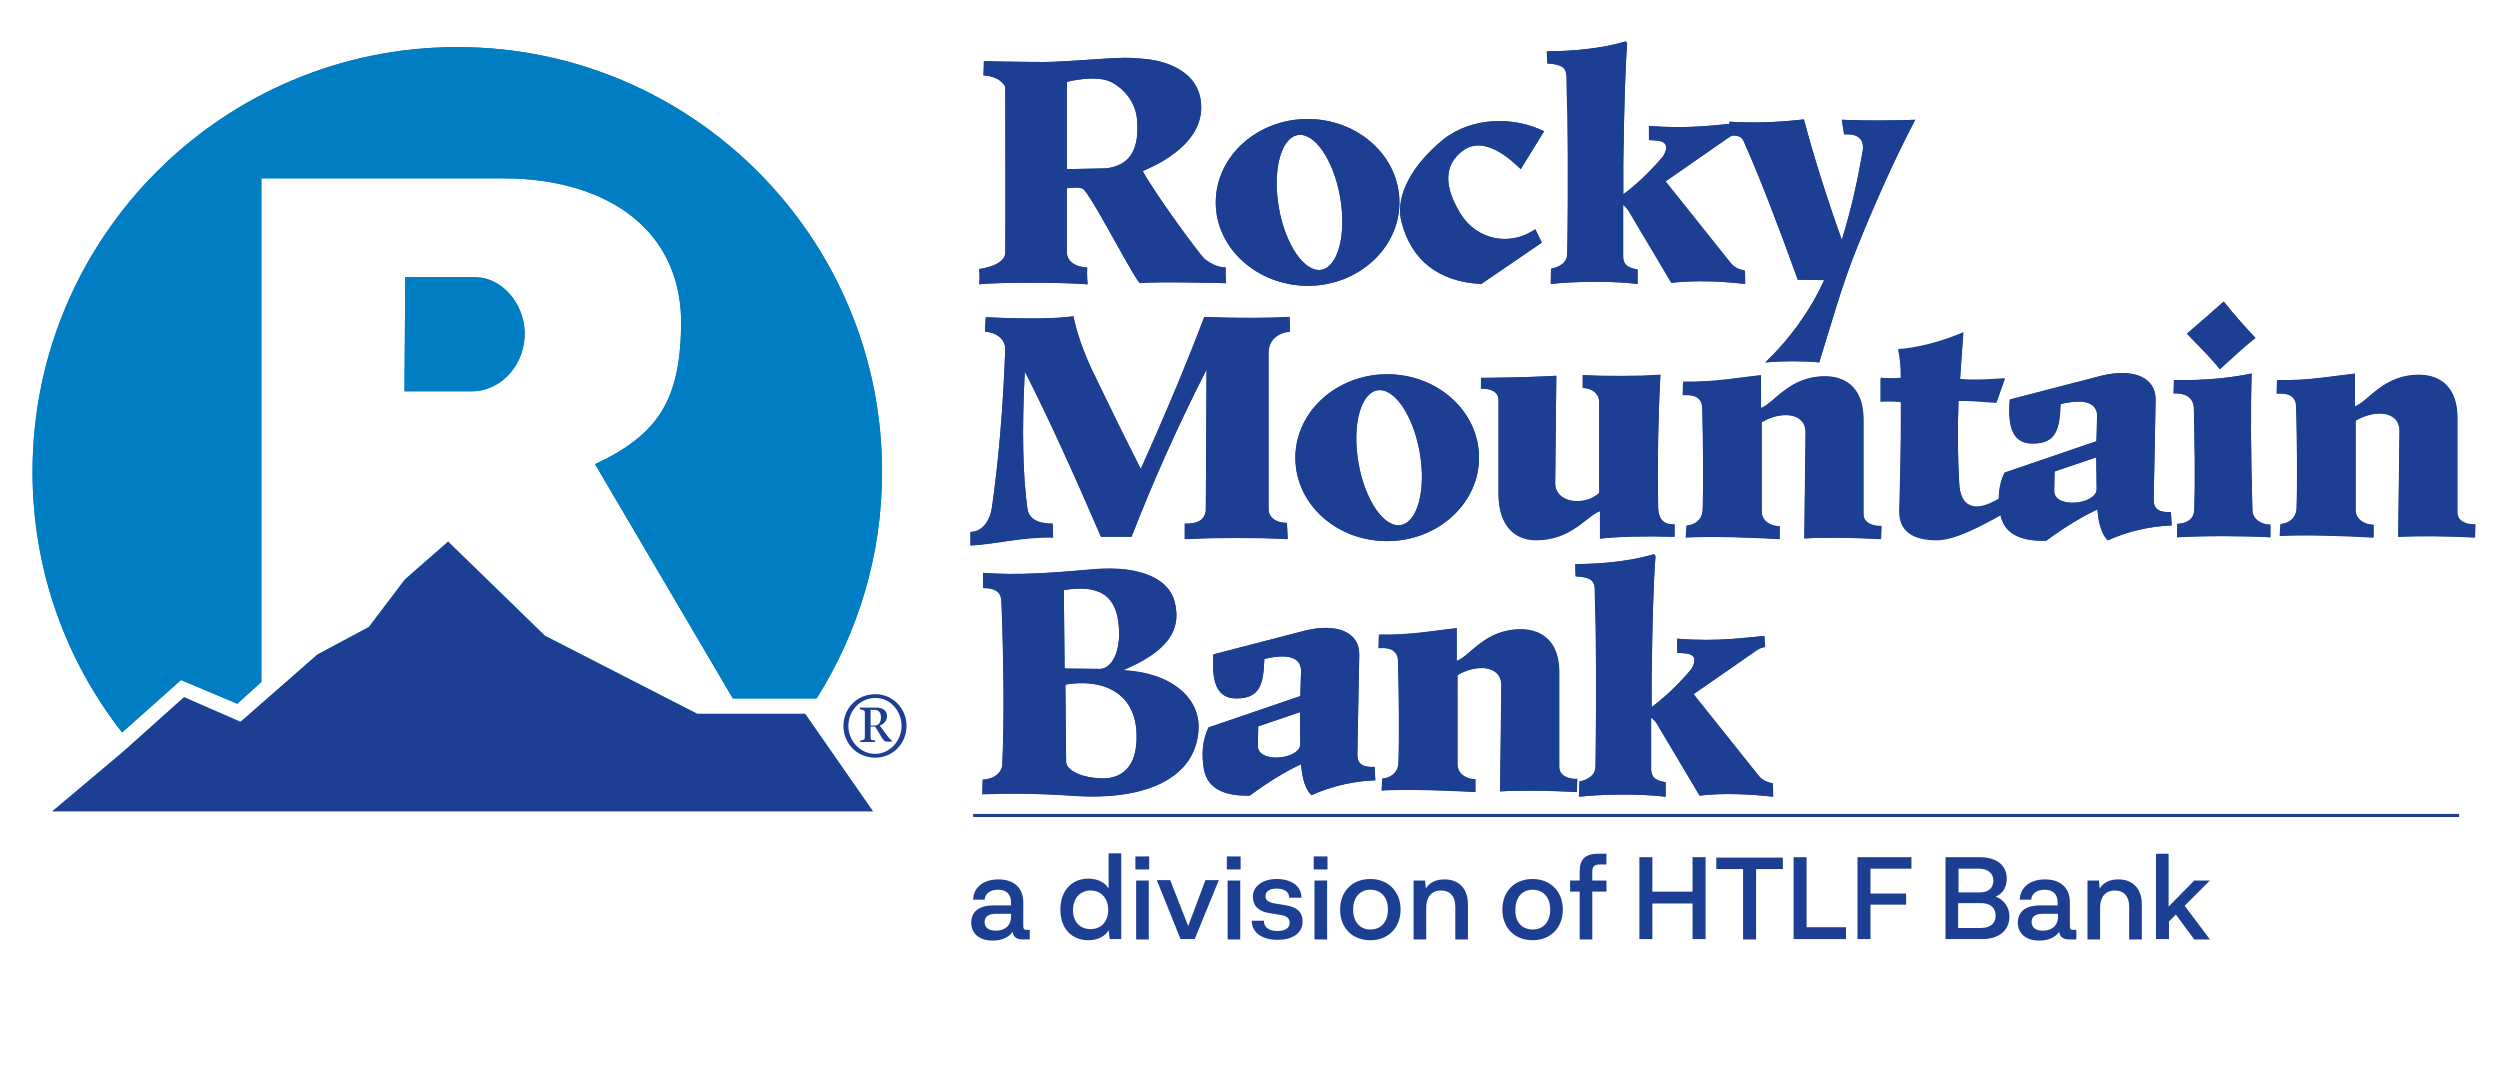 <?xml version="1.0" encoding="utf-8"?>
<!-- Generator: Adobe Illustrator 27.6.1, SVG Export Plug-In . SVG Version: 6.00 Build 0)  -->
<svg version="1.1" id="Layer_1" xmlns="http://www.w3.org/2000/svg" xmlns:xlink="http://www.w3.org/1999/xlink" x="0px" y="0px"
	 viewBox="0 0 653.3 281.4" style="enable-background:new 0 0 653.3 281.4;" xml:space="preserve">
<style type="text/css">
	.st0{clip-path:url(#SVGID_00000060729682309049876790000017387931992741296023_);}
	.st1{clip-path:url(#SVGID_00000117646985017895890030000004104649007691973305_);fill:#007DC3;}
	.st2{clip-path:url(#SVGID_00000117646985017895890030000004104649007691973305_);fill:#1C3F94;}
	
		.st3{clip-path:url(#SVGID_00000117646985017895890030000004104649007691973305_);fill-rule:evenodd;clip-rule:evenodd;fill:#1C3F94;}
	.st4{clip-path:url(#SVGID_00000117646985017895890030000004104649007691973305_);fill:none;stroke:#1C3F94;stroke-width:0.807;}
	.st5{fill:#1C3F94;}
</style>
<g>
	<g>
		<defs>
			<rect id="SVGID_1_" x="8.5" y="10.8" width="638.4" height="266"/>
		</defs>
		<clipPath id="SVGID_00000073719649286330831030000012352820076847108512_">
			<use xlink:href="#SVGID_1_"  style="overflow:visible;"/>
		</clipPath>
		<g style="clip-path:url(#SVGID_00000073719649286330831030000012352820076847108512_);">
			<defs>
				<rect id="SVGID_00000015324398340203707090000010288486211105814180_" x="-106.4" y="-120.5" width="816" height="630.5"/>
			</defs>
			<clipPath id="SVGID_00000179609877681826586520000013490136400656166545_">
				<use xlink:href="#SVGID_00000015324398340203707090000010288486211105814180_"  style="overflow:visible;"/>
			</clipPath>
			<path style="clip-path:url(#SVGID_00000179609877681826586520000013490136400656166545_);fill:#007DC3;" d="M8.5,123.3
				c0-61.3,49.7-111,111-111c61.3,0,111,49.7,111,111c0,21.8-6.3,42.1-17.1,59.2h-21.9l-36-61.2c16.9-7.9,22.5-17.2,22.5-37.7
				c-0.5-24.9-21-37-46.5-37H68.3v131.6l-6.3,5.7l-14.7-6.2l-15.4,13.7C17.2,172.6,8.5,149,8.5,123.3 M105.9,72.4l18.3,0
				c7,0.1,12.6,6.8,12.9,14.2c0.3,8.1-5.7,15.5-13.8,15.6h-17.6L105.9,72.4z M13.7,212L32,196.6l16.1-14.4l14.8,6.4l20.1-17.6
				l13.4-7.2l9.4-12.4l11.3-9.9l25.3,24.6l39.8,20.4h28.2l17.7,25.5H13.7z"/>
			<path style="clip-path:url(#SVGID_00000179609877681826586520000013490136400656166545_);fill:#007DC3;" d="M8.5,123.3
				c0-61.3,49.7-111,111-111c61.3,0,111,49.7,111,111c0,21.8-6.3,42.1-17.1,59.2h-21.9l-36-61.2c16.9-7.9,22.5-17.2,22.5-37.7
				c-0.5-24.9-21-37-46.5-37H68.3v131.6l-6.3,5.7l-14.7-6.2l-15.4,13.7C17.2,172.6,8.5,149,8.5,123.3"/>
			<path style="clip-path:url(#SVGID_00000179609877681826586520000013490136400656166545_);fill:#007DC3;" d="M105.9,72.4
				l-0.2,29.9h17.6c8.1-0.1,14.1-7.5,13.8-15.6c-0.3-7.5-5.8-14.1-12.9-14.2L105.9,72.4z"/>
			<polygon style="clip-path:url(#SVGID_00000179609877681826586520000013490136400656166545_);fill:#1C3F94;" points="13.7,212 
				32,196.6 48.1,182.2 62.8,188.7 82.9,171.1 96.4,163.9 105.8,151.5 117.1,141.6 142.4,166.2 182.2,186.6 210.4,186.6 228.1,212 
							"/>
			
				<path style="clip-path:url(#SVGID_00000179609877681826586520000013490136400656166545_);fill-rule:evenodd;clip-rule:evenodd;fill:#1C3F94;" d="
				M224.8,185.4c0.5,0.1,1.2,0.1,1.2,0.7v6.2c0,1,0,1-1.2,1.2v0.4h3.9v-0.4c-1.2-0.1-1.2-0.1-1.2-1.2v-2.4h1.2
				c1.5,2.3,2.1,3.9,2.9,3.9h1.5v-0.2c-0.5-0.4-1.2-1.2-1.8-2.1l-1.4-1.9c1.1-0.4,1.9-1.3,1.9-2.5c0-1.5-1.3-2.2-2.8-2.2h-4.3V185.4
				z M227.5,185.5h1c0.9,0,1.7,0.5,1.7,1.9c0,1.3-0.5,2.2-1.7,2.2h-1V185.5z M236.9,189.7c0-4.6-3.6-8.3-8.2-8.3
				c-4.7,0-8.3,3.7-8.3,8.3c0,4.6,3.6,8.3,8.3,8.3C233.3,198,236.9,194.3,236.9,189.7 M235.6,189.7c0,3.9-3.1,7.3-6.9,7.3
				c-3.9,0-7-3.4-7-7.3c0-3.9,3-7.3,7-7.3C232.6,182.3,235.6,185.8,235.6,189.7"/>
			<path style="clip-path:url(#SVGID_00000179609877681826586520000013490136400656166545_);fill:#1C3F94;" d="M257.1,16
				c0,0,9.3,0.2,15.7,0.2c5.7,0,15.4-1,21.2-1.1c2.3,0,5.2,0.3,6.1,0.4c3.9,0.5,13.8,2.8,13.8,12.6c0,10.5-13.5,15.8-15.3,16.6
				c3.9,7,15.1,22,16.1,22.9c1,0.8,3.2,2.3,5.6,2.3c-0.1,1.6,0.1,4.1,0.1,4.1S301.9,73.5,298,74c-1,0.1-11.4-20.5-14.7-24.4
				c-0.8-1-4.5-0.4-4.5-0.4v17c0,0,0,3.4,5.3,3.7c-0.1,2.1,0.1,4.4,0.1,4.4c-4.9-0.5-23.9-0.6-28.3,0c0.2-1.8,0-4,0-4
				s6.7-0.8,6.8-4.2c0.1-4.5,0-43.4,0-43.4s-1-2.7-5.7-3C257.1,18.3,257.1,16,257.1,16 M289,44c5.9-0.7,8.6-4.4,8.2-11.9
				c-0.2-7.4-6.5-10.5-6.5-10.5c-4.1-2.3-11.9-0.2-11.9-0.2v22.8L289,44z M334.2,54.3c1.7,9.7,6.7,17,11.1,16.2
				c4.4-0.8,6.6-9.3,4.9-19c-1.7-9.7-6.7-17-11.1-16.2C334.7,36,332.5,44.6,334.2,54.3 M317.7,52.9c0-12,10.8-21.8,24-21.8
				c13.3,0,24,9.8,24,21.8c0,12-10.8,21.8-24,21.8C328.5,74.6,317.7,64.9,317.7,52.9 M403.5,34.3l-6.1,9.9
				c-6.3-6.2-11.5-7.7-15.3-4.7c-4.9,3.8-4.7,9.4-0.4,16.4c4.2,6.8,12.9,8.6,19.5,4l1.7,3.5l-15.8,10.8
				c-11.2-0.5-18.4-6.3-20.9-16.4c-1.7-6.9,3.2-15,10.9-21.3C384.6,30.5,395.6,30.4,403.5,34.3 M481.3,62.7
				c2.7-8.7,4.3-16.5,5.5-23.5c0.3-2.9-1.3-4.3-4.9-4.1l-0.6-3.8c7,0.3,13.7,0.2,19.2,0c-4.1,7.7-9.4,19-15.1,33.1
				c-3.9,9.6-6.7,19.7-10,30.3c-4.4-0.4-9.1-0.4-14.1,0c6.6-6.3,11.9-13.8,15.4-21.5l-6.9-0.1c-5.4-15-10.1-27.1-13.8-35.4
				c-0.6-1.7-1.2-2.3-3.3-2.3c-0.2,0.1-0.5,0.3-0.7,0.4l-16.7,11.6l17,21.3c0.9,1.1,2.1,1.7,3.7,2l0.1,3.5c-6.2-0.7-12.9-1-19.2-0.3
				l-11.3-19c-0.4-0.5-0.8-1-1.4-1.4v13.3c0,2.4,1.2,3.2,3.8,3.6l0,3.8c-6.4-0.8-16.4-0.7-22.6,0l0.1-4c2.3-0.4,4.1-1.7,4.2-3.6
				c0.3-18.7,0.2-34.3-0.2-46.8c-0.1-2-1-3-5-3.2l-0.1-3.2c7.4,0,14.6-0.9,19.8-2.4c0.6-0.3,1-0.1,1,0.6c-0.5,6.2-0.8,16.7-1,31.4
				v7.8c3.3-2.5,6.7-5.6,10.1-9.6c1.1-1.2,1.5-3.2,0.6-3.8c-0.7-0.7-2.3-0.7-4-0.8v-3.7c9.5,0.8,16.6-0.1,21.1-0.5l-0.1-0.6
				c6,0.4,12.7,0.2,19.5-0.6C473.8,40.3,477.1,50.9,481.3,62.7"/>
			
				<path style="clip-path:url(#SVGID_00000179609877681826586520000013490136400656166545_);fill-rule:evenodd;clip-rule:evenodd;fill:#1C3F94;" d="
				M289,44c5.9-0.7,8.6-4.4,8.2-11.9c-0.2-7.4-6.5-10.5-6.5-10.5c-4.1-2.3-11.9-0.2-11.9-0.2v22.8L289,44z M257.1,16
				c0,0,9.3,0.2,15.7,0.2c5.7,0,15.4-1,21.2-1.1c2.3,0,5.2,0.3,6.1,0.4c3.9,0.5,13.8,2.8,13.8,12.6c0,10.5-13.5,15.8-15.3,16.6
				c3.9,7,15.1,22,16.1,22.9c1,0.8,3.2,2.3,5.6,2.3c-0.1,1.6,0.1,4.1,0.1,4.1S301.9,73.5,298,74c-1,0.1-11.4-20.5-14.7-24.4
				c-0.8-1-4.5-0.4-4.5-0.4v17c0,0,0,3.4,5.3,3.7c-0.1,2.1,0.1,4.4,0.1,4.4c-4.9-0.5-23.9-0.6-28.3,0c0.2-1.8,0-4,0-4
				s6.7-0.8,6.8-4.2c0.1-4.5,0-43.4,0-43.4s-1-2.7-5.7-3C257.1,18.3,257.1,16,257.1,16"/>
			
				<path style="clip-path:url(#SVGID_00000179609877681826586520000013490136400656166545_);fill-rule:evenodd;clip-rule:evenodd;fill:#1C3F94;" d="
				M334.2,54.3c-1.7-9.7,0.5-18.2,4.9-19c4.4-0.8,9.4,6.5,11.1,16.2c1.7,9.7-0.5,18.2-4.9,19C340.9,71.2,335.9,64,334.2,54.3
				 M317.7,52.9c0-12,10.8-21.8,24-21.8c13.3,0,24,9.8,24,21.8c0,12-10.8,21.8-24,21.8C328.5,74.6,317.7,64.9,317.7,52.9"/>
			<path style="clip-path:url(#SVGID_00000179609877681826586520000013490136400656166545_);fill:#1C3F94;" d="M403.5,34.3l-6.1,9.9
				c-6.3-6.2-11.5-7.7-15.3-4.7c-4.9,3.8-4.7,9.4-0.4,16.4c4.2,6.8,12.9,8.6,19.5,4l1.7,3.5l-15.8,10.8
				c-11.2-0.5-18.4-6.3-20.9-16.4c-1.7-6.9,3.2-15,10.9-21.3C384.6,30.5,395.6,30.4,403.5,34.3"/>
			<path style="clip-path:url(#SVGID_00000179609877681826586520000013490136400656166545_);fill:#1C3F94;" d="M424.2,11
				c0.6-0.3,1-0.1,1,0.6c-0.5,6.2-0.8,16.7-1,31.4v7.8c3.3-2.5,6.7-5.6,10.1-9.6c1.1-1.2,1.5-3.2,0.6-3.8c-0.7-0.7-2.3-0.7-4-0.8
				v-3.7c10.8,0.9,18.5-0.4,22.7-0.7l0.2,2.9c-0.6,0-1.3,0.3-2,0.7l-16.7,11.6l17,21.3c0.9,1.1,2.1,1.7,3.7,2l0.1,3.5
				c-6.2-0.7-12.9-1-19.2-0.3l-11.3-19c-0.4-0.5-0.8-1-1.4-1.4v13.3c0,2.4,1.2,3.2,3.8,3.6l0,3.8c-6.4-0.8-16.4-0.7-22.6,0l0.1-4
				c2.3-0.4,4.1-1.7,4.2-3.6c0.3-18.7,0.2-34.3-0.2-46.8c-0.1-2-1.1-3-5-3.2l-0.1-3.2C411.7,13.4,419,12.5,424.2,11"/>
			<path style="clip-path:url(#SVGID_00000179609877681826586520000013490136400656166545_);fill:#1C3F94;" d="M481.3,62.7
				c2.7-8.7,4.3-16.5,5.5-23.5c0.3-2.9-1.3-4.3-4.9-4.1l-0.6-3.8c7,0.3,13.7,0.2,19.2,0c-4.1,7.7-9.4,19-15.1,33.1
				c-3.9,9.6-6.7,19.7-10,30.3c-4.4-0.4-9.1-0.4-14.1,0c6.6-6.3,11.9-13.8,15.4-21.5l-6.9-0.1c-5.4-15-10.1-27.1-13.8-35.4
				c-0.6-1.8-1.3-2.3-3.7-2.3l-0.4-3.6c6,0.4,12.7,0.2,19.5-0.6C473.8,40.3,477.1,50.9,481.3,62.7"/>
			<path style="clip-path:url(#SVGID_00000179609877681826586520000013490136400656166545_);fill:#1C3F94;" d="M257.6,82.9
				c10.8,0.5,18.5,0.4,22.9-0.2c0.8,3.9,2.3,8.5,4.8,13.9c0,0,7.2,15,12.8,26c6.5-14.4,12-27.6,16.6-39.7c8,0.3,16.1,0.3,22.3,0
				l0.1,3.8c-3.2,0.3-5.6,2.2-5.6,5.6v41c0.1,1.9,1.8,3.4,4.8,3.4l0.2,4.2c-8.7-0.4-17.7-0.4-26.9,0v-4c3.5,0.1,5.1-1,5.5-3.3
				l0.2-37c-7.5,14.7-14,29.3-19.6,43.7h-8c-7.2-16.7-13.7-31-19.9-43.2c-0.8,15.5-0.5,27.5,0.7,36c0.4,2.5,2.6,3.8,6.6,3.8l0.1,3.6
				c-7.9-0.2-14.7,1.7-21.6,2.1V139c3.4,0,5.2-3.4,5.6-6.3c1.7-11.9,2.9-25.3,3.5-41.5c0-2.6-2.4-4.4-5.3-4.5L257.6,82.9z M355,121
				c1.7,9.7,6.7,17,11.1,16.2c4.4-0.8,6.6-9.3,4.9-19c-1.7-9.7-6.7-17-11.1-16.2C355.5,102.8,353.3,111.3,355,121 M338.5,119.6
				c0-12,10.8-21.8,24-21.8c13.3,0,24,9.8,24,21.8c0,12-10.8,21.8-24,21.8C349.2,141.4,338.5,131.7,338.5,119.6 M406.7,98.2
				l-0.3,28.2c0.1,5.3,7.7,6,11.5,2.5v-23.7c0-2.2-1.7-3.7-4.3-3.8v-3.3c7.2,0.4,13.9,0.4,20.3-0.1c-0.6,11.1-0.8,22.7-0.6,35
				c0.2,2.9,1.6,4.3,4.3,4.1v3.2c-8.2-0.2-14.7-0.1-19.5,0.5v-7.2c-3.7,1.4-7.4,7.6-16.8,7.6c-6.2-0.1-9.5-4.6-9.7-11.6v-25
				c0-2.2-2.1-3.1-4.6-3v-2.8C394.7,98.7,401.3,98.5,406.7,98.2 M471.5,140.7l0.3-27.8c-0.1-5.3-6.8-5.4-11.5-2.5v23.4
				c0,2.2,2.1,3.8,4.7,3.8v3.3c-7.2-0.4-18.1-0.8-24.5-0.4c0.1-1.3,0.1-1.8,0.2-3.1c1.7-0.1,4-1.2,4.2-4c0.3-8.7,0.1-17.3-0.1-26.9
				c-0.2-2.9-2.5-3.4-5.1-3.2l0.1-3.5c8.2,0.2,15.4-1.2,20.3-1.7v8.6c3.7-1.4,7.4-8.3,16.8-8.3c6.2,0.1,9.9,3.9,10,11v25
				c0,2.2,2.2,3.2,4.7,3.1l-0.1,3.4C484.3,140.5,476.8,140.4,471.5,140.7 M547.8,119.5l-10.9,3.7l-0.1,5.1
				c-0.1,4.7,11.1,3.6,11.1-0.5L547.8,119.5z M525.2,104.4l23.9-6.2c8.5-2.1,14.3,0.5,14.2,6.3l-0.5,26.2c0,2.3,1.4,3.3,4.5,3.1
				l0.2,3.5c-5.2,0.2-10.9,1.3-16.7,3.9c-1.5-1.5-2.4-4.1-2.7-8.1c-4,1.9-8.5,4.6-13.4,8.2c-7,0.2-11-2-11.9-6.8
				c-5.8,3.3-12.1,6.5-16.6,6.5c-6.3,0-9.9-2.4-9.8-7.7c0,0,0.5-16.7,0.4-28.4c-1.7-0.2-3.4-0.2-5.3-0.1v-6.1c1.5,0.1,3.1,0.2,5.3,0
				c0.1-3.5-0.2-5.8-0.7-7.5c4.8-0.3,11.2-1.9,17-4.4l-0.9,12.2c2.6,0.3,6.8,0.2,11.7-0.2l-2.2,6.2c-3.3-0.3-6.7-0.6-9.9-0.5
				c-0.3,8-0.2,15.4,0.2,22.1c0.4,5.4,3.6,7.7,10.3,3.7c0-2.5,0.5-4.8,1.5-6.8l24-8.2l0.2-6.7c-0.1-3.4-3.4-4.5-9.6-3
				c-0.2,6.6-1.2,10.3-7.2,10.3C526.4,116,524.5,112.3,525.2,104.4 M588.4,97.6c-0.3,9.8-0.2,21.7,0.2,35.7c0,2.2,2.1,3.8,4.7,3.8
				v3.3c-7.2-0.4-18-0.4-24.4,0c0.1-1.3,0.1-2.1,0.1-3.5c1.7-0.1,4.2-0.7,4.4-3.5c0.3-8.7,0.1-17.3-0.1-26.9
				c-0.2-2.9-2.7-3.9-5.3-3.7l0.1-3.5C576.3,99.5,583.2,98.7,588.4,97.6 M571.5,87.2c3.6-3.1,6.9-6,9.6-8.4c2.9,3.6,5.7,6.8,8.3,9.5
				c-2.2,1.7-5.3,4.5-9.3,8.2C577.9,93.7,574.8,90.6,571.5,87.2 M626.7,140.3l0.3-27.8c-0.1-5.3-6.8-5.4-11.5-2.5v23.4
				c0,2.2,2.1,3.8,4.7,3.8v3.3c-7.2-0.4-18.1-0.8-24.5-0.4c0.1-1.3,0.1-1.8,0.2-3.1c1.7-0.1,4-1.2,4.2-4c0.3-8.7,0.1-17.3-0.1-26.9
				c-0.2-2.9-2.5-3.4-5.1-3.2l0.1-3.5c8.2,0.2,15.4-1.2,20.3-1.7v8.6c3.7-1.4,7.5-8.3,16.8-8.3c6.2,0.1,9.9,3.9,10,11v25
				c0,2.2,2.2,3.2,4.7,3.1l-0.1,3.4C639.6,140.1,632.1,140,626.7,140.3"/>
			<path style="clip-path:url(#SVGID_00000179609877681826586520000013490136400656166545_);fill:#1C3F94;" d="M257.6,82.9
				c10.8,0.5,18.5,0.4,22.9-0.3c0.8,3.9,2.3,8.5,4.8,13.9l0,0c0,0,7.2,15,12.8,26c6.5-14.4,12-27.6,16.6-39.7c8,0.3,16.1,0.3,22.3,0
				l0.1,3.8c-3.2,0.3-5.6,2.2-5.6,5.6v41c0.1,1.9,1.8,3.4,4.8,3.4l0.2,4.2c-8.7-0.4-17.7-0.4-26.9,0v-4c3.5,0.1,5.1-1,5.5-3.3
				l0.2-37c-7.5,14.7-14,29.3-19.6,43.7h-8c-7.2-16.7-13.7-31-19.9-43.2c-0.8,15.5-0.5,27.5,0.7,36c0.4,2.5,2.6,3.8,6.6,3.8l0.1,3.6
				c-7.9-0.2-14.7,1.7-21.6,2.1V139c3.4,0,5.2-3.4,5.6-6.3c1.7-11.9,2.9-25.3,3.5-41.5c0-2.6-2.4-4.4-5.3-4.5L257.6,82.9z"/>
			
				<path style="clip-path:url(#SVGID_00000179609877681826586520000013490136400656166545_);fill-rule:evenodd;clip-rule:evenodd;fill:#1C3F94;" d="
				M355,121c-1.7-9.7,0.5-18.2,4.9-19c4.4-0.8,9.4,6.5,11.1,16.2c1.7,9.7-0.5,18.2-4.9,19C361.7,138,356.7,130.8,355,121
				 M338.5,119.6c0-12,10.8-21.8,24-21.8c13.3,0,24,9.8,24,21.8c0,12-10.8,21.8-24,21.8C349.2,141.4,338.5,131.7,338.5,119.6"/>
			<path style="clip-path:url(#SVGID_00000179609877681826586520000013490136400656166545_);fill:#1C3F94;" d="M406.7,98.2
				c-5.4,0.3-12.1,0.5-19.7,0.5v2.8c2.5-0.1,4.6,0.8,4.6,3v25c0.1,7.1,3.5,11.5,9.7,11.6c9.4,0,13.1-6.2,16.8-7.6v7.2
				c4.8-0.5,11.4-0.7,19.5-0.5v-3.2c-2.7,0.1-4.1-1.2-4.3-4.1c-0.2-12.3,0-24,0.6-35c-6.4,0.4-13.2,0.4-20.3,0.1v3.3
				c2.6,0,4.3,1.5,4.3,3.8v23.7c-3.8,3.5-11.4,2.7-11.5-2.5L406.7,98.2z"/>
			<path style="clip-path:url(#SVGID_00000179609877681826586520000013490136400656166545_);fill:#1C3F94;" d="M471.5,140.7
				c5.4-0.3,12.8-0.2,20.1,0.1l0.1-3.4c-2.5,0.1-4.7-0.9-4.7-3.1v-25c-0.1-7.1-3.8-10.9-10-11c-9.4,0-13.1,6.8-16.8,8.3V98
				c-4.9,0.5-12.1,1.9-20.3,1.7l-0.1,3.5c2.7-0.1,4.9,0.3,5.1,3.2c0.2,9.6,0.4,18.2,0.1,26.9c-0.2,2.8-2.4,3.9-4.2,4
				c-0.1,1.3-0.1,1.8-0.2,3.1c6.4-0.4,17.3,0,24.5,0.4v-3.3c-2.6,0-4.7-1.6-4.7-3.8v-23.4c4.7-2.9,11.4-2.7,11.5,2.5L471.5,140.7z"
				/>
			<path style="clip-path:url(#SVGID_00000179609877681826586520000013490136400656166545_);fill:#1C3F94;" d="M513,87
				c-5.8,2.5-12.2,4.1-17,4.4c0.4,1.7,0.7,4,0.7,7.5c-2.2,0.2-3.8,0.1-5.3,0v6.1c1.9-0.1,3.6-0.1,5.3,0.1
				c0.1,11.8-0.4,28.4-0.4,28.4c-0.1,5.3,3.5,7.7,9.8,7.7c4.6,0,11.1-3.4,17-6.7l-0.7-4c-6.7,4.1-10,1.8-10.4-3.6
				c-0.4-6.7-0.5-14.1-0.2-22.1c3.2-0.1,6.6,0.3,9.9,0.5l2.2-6.2c-4.9,0.4-9.1,0.5-11.7,0.2L513,87z"/>
			
				<path style="clip-path:url(#SVGID_00000179609877681826586520000013490136400656166545_);fill-rule:evenodd;clip-rule:evenodd;fill:#1C3F94;" d="
				M547.8,119.5l0.1,8.3c0,4.1-11.1,5.2-11.1,0.5l0.1-5.1L547.8,119.5z M525.2,104.4l23.9-6.2c8.5-2.1,14.3,0.5,14.2,6.3l-0.5,26.2
				c0,2.3,1.4,3.3,4.5,3.1l0.2,3.5c-5.2,0.2-10.9,1.3-16.7,3.9c-1.5-1.5-2.4-4.1-2.7-8.1c-4,1.9-8.5,4.6-13.4,8.2
				c-7.1,0.2-11.1-2.1-12-6.9c-0.7-4.1-0.3-7.7,1.2-10.9l24-8.2l0.2-6.7c-0.1-3.4-3.4-4.5-9.6-3c-0.2,6.6-1.2,10.3-7.2,10.3
				C526.4,116,524.5,112.3,525.2,104.4"/>
			<path style="clip-path:url(#SVGID_00000179609877681826586520000013490136400656166545_);fill:#1C3F94;" d="M588.4,97.6
				c-5.2,1.1-12.1,1.9-20.3,1.7l-0.1,3.5c2.7-0.1,5.1,0.8,5.3,3.7c0.2,9.6,0.4,18.2,0.1,26.9c-0.2,2.8-2.6,3.4-4.4,3.5
				c-0.1,1.3-0.1,2.2-0.1,3.5c6.4-0.4,17.2-0.4,24.4,0v-3.3c-2.6,0-4.7-1.6-4.7-3.8C588.2,119.3,588.1,107.4,588.4,97.6"/>
			<path style="clip-path:url(#SVGID_00000179609877681826586520000013490136400656166545_);fill:#1C3F94;" d="M571.5,87.2
				c3.6-3.1,6.9-6,9.6-8.4c2.9,3.6,5.7,6.8,8.3,9.5c-2.2,1.7-5.3,4.5-9.3,8.2C577.9,93.7,574.8,90.6,571.5,87.2"/>
			<path style="clip-path:url(#SVGID_00000179609877681826586520000013490136400656166545_);fill:#1C3F94;" d="M626.7,140.3
				c5.4-0.3,12.8-0.2,20.1,0.1l0.1-3.4c-2.5,0.1-4.7-0.9-4.7-3.1v-25c-0.1-7.1-3.8-10.9-10-11c-9.4,0-13.1,6.8-16.8,8.3v-8.6
				c-4.8,0.5-12.1,1.9-20.3,1.7l-0.1,3.5c2.6-0.1,4.9,0.3,5.1,3.2c0.2,9.6,0.4,18.2,0.1,26.9c-0.2,2.8-2.4,3.9-4.2,4
				c-0.1,1.3-0.1,1.8-0.2,3.1c6.4-0.4,17.3,0,24.5,0.4v-3.3c-2.6,0-4.7-1.6-4.7-3.8v-23.4c4.7-2.9,11.4-2.7,11.5,2.5L626.7,140.3z"
				/>
			<path style="clip-path:url(#SVGID_00000179609877681826586520000013490136400656166545_);fill:#1C3F94;" d="M392,206.8l0.3-27.8
				c-0.1-5.3-6.8-5.4-11.5-2.5v23.4c0,2.2,2.1,3.8,4.7,3.8v3.3c-7.2-0.4-18.1-0.8-24.5-0.4c0.1-1.3,0.1-1.8,0.2-3.1
				c1.7-0.1,4-1.2,4.2-4c0.3-8.7,0.1-17.3-0.1-26.9c-0.2-2.9-2.5-3.4-5.1-3.2l0.1-3.5c8.2,0.2,15.4-1.2,20.3-1.7v8.6
				c3.7-1.4,7.4-8.3,16.8-8.3c6.2,0.1,9.9,3.9,10,11v25c0,2.2,2.2,3.2,4.7,3.1l-0.1,3.4C404.8,206.6,397.3,206.5,392,206.8
				 M431.6,145c0.6-0.3,1-0.1,1,0.6c-0.5,6.2-0.8,16.7-1,31.4v7.8c3.3-2.5,6.7-5.6,10.1-9.6c1-1.2,1.5-3.2,0.6-3.8
				c-0.7-0.7-2.3-0.7-4-0.8v-3.7c10.8,0.9,18.5-0.4,22.8-0.7l0.2,2.9c-0.6,0-1.3,0.3-2,0.7l-16.7,11.6l17,21.3
				c0.9,1.1,2.1,1.7,3.7,2l0.1,3.5c-6.2-0.7-12.9-1-19.2-0.3l-11.3-19c-0.4-0.5-0.8-1-1.4-1.4v13.3c0,2.4,1.2,3.2,3.8,3.6l0,3.8
				c-6.4-0.8-16.4-0.7-22.6,0l0.1-4c2.3-0.4,4.1-1.7,4.2-3.6c0.3-18.7,0.2-34.3-0.2-46.8c-0.1-2-1-3-5-3.2l-0.1-3.2
				C419.2,147.4,426.4,146.5,431.6,145 M339.7,186.1l-10.9,3.7l-0.1,5.1c-0.1,4.7,11.1,3.6,11.1-0.5L339.7,186.1z M317.1,171
				l23.9-6.2c8.5-2.1,14.3,0.5,14.2,6.3l-0.5,26.2c0,2.3,1.4,3.3,4.5,3.1l0.2,3.5c-5.2,0.2-10.9,1.3-16.7,3.9
				c-1.5-1.5-2.4-4.1-2.7-8.1c-4.1,1.9-8.5,4.6-13.4,8.2c-7.1,0.2-11.1-2.1-12-6.9c-0.7-4.1-0.3-7.7,1.2-10.9l24-8.2l0.2-6.7
				c-0.1-3.4-3.4-4.5-9.6-3c-0.2,6.6-1.2,10.3-7.2,10.3C318.4,182.6,316.5,178.9,317.1,171 M278.4,178.9l0.2,20.3
				c0.2,2.3,4.6,4.3,10.1,4.2c3.7-0.1,8.7-2.3,8.3-11.8C296.6,180.5,287.5,177.3,278.4,178.9 M278,154.2l0.2,20.5l9.3,0.1
				c3.4-0.2,5.3-5.1,4.9-10.7C291.9,155.4,287.1,152.7,278,154.2 M256.9,149.7c9.1,0.7,17.9,0,29.1-0.9c12.2-1,19.4,2.7,20.9,8.3
				c2.2,8-2.5,13.5-13.5,18.1c12.9,0.7,20.3,7.3,19.8,15.5c-0.7,12.5-13.5,18.6-32.8,17.3c-8-0.6-16-0.7-23.7-0.4l0.1-3.8
				c2.7-0.1,4.8-1.7,5.1-3.6c0.6-11.8,0.5-25.7-0.2-42.8c0-2.3-1.2-3.7-4.8-3.7L256.9,149.7z"/>
			<path style="clip-path:url(#SVGID_00000179609877681826586520000013490136400656166545_);fill:#1C3F94;" d="M392,206.8
				c5.4-0.3,12.8-0.2,20.1,0.1l0.1-3.4c-2.5,0.1-4.7-0.9-4.7-3.1v-25c-0.1-7.1-3.8-10.9-10-11c-9.4,0-13.1,6.8-16.8,8.3v-8.6
				c-4.8,0.5-12.1,1.9-20.3,1.7l-0.1,3.5c2.6-0.1,4.9,0.3,5.1,3.2c0.2,9.6,0.4,18.2,0.1,26.9c-0.2,2.8-2.4,3.9-4.2,4
				c-0.1,1.3-0.1,1.8-0.2,3.1c6.4-0.4,17.3,0,24.5,0.4v-3.3c-2.6,0-4.7-1.6-4.7-3.8v-23.4c4.7-2.9,11.4-2.7,11.5,2.5L392,206.8z"/>
			<path style="clip-path:url(#SVGID_00000179609877681826586520000013490136400656166545_);fill:#1C3F94;" d="M431.6,145
				c0.6-0.3,1-0.1,1,0.6c-0.5,6.2-0.8,16.7-1,31.4v7.8c3.3-2.5,6.7-5.6,10.1-9.6c1.1-1.2,1.5-3.2,0.6-3.8c-0.7-0.7-2.3-0.7-4-0.8
				v-3.7c10.8,0.9,18.5-0.4,22.7-0.7l0.2,2.9c-0.6,0-1.3,0.3-2,0.7l-16.7,11.6l17,21.3c0.9,1.1,2.1,1.7,3.7,2l0.1,3.5
				c-6.2-0.7-12.9-1-19.2-0.3l-11.3-19c-0.4-0.5-0.8-1-1.4-1.4v13.3c0,2.4,1.2,3.2,3.8,3.6l0,3.8c-6.4-0.8-16.4-0.7-22.6,0l0.1-4
				c2.3-0.4,4.1-1.7,4.2-3.6c0.3-18.7,0.2-34.3-0.2-46.8c-0.1-2-1.1-3-5-3.2l-0.1-3.2C419.2,147.4,426.4,146.5,431.6,145"/>
			
				<path style="clip-path:url(#SVGID_00000179609877681826586520000013490136400656166545_);fill-rule:evenodd;clip-rule:evenodd;fill:#1C3F94;" d="
				M339.7,186.1l0.1,8.3c0,4.1-11.1,5.2-11.1,0.5l0.1-5.1L339.7,186.1z M317.1,171l23.9-6.2c8.5-2.1,14.3,0.5,14.2,6.3l-0.5,26.2
				c0,2.3,1.4,3.3,4.5,3.1l0.2,3.5c-5.2,0.2-10.9,1.3-16.7,3.9c-1.5-1.5-2.4-4.1-2.7-8.1c-4.1,1.9-8.5,4.6-13.4,8.2
				c-7.1,0.2-11.1-2.1-12-6.9c-0.7-4.1-0.3-7.7,1.2-10.9l24-8.2l0.2-6.7c-0.1-3.4-3.4-4.5-9.6-3c-0.2,6.6-1.2,10.3-7.2,10.3
				C318.4,182.6,316.5,178.9,317.1,171"/>
			
				<path style="clip-path:url(#SVGID_00000179609877681826586520000013490136400656166545_);fill-rule:evenodd;clip-rule:evenodd;fill:#1C3F94;" d="
				M278.4,178.9l0.2,20.3c0.2,2.3,4.6,4.3,10.1,4.2c3.7-0.1,8.7-2.3,8.3-11.8C296.6,180.5,287.5,177.3,278.4,178.9 M278,154.2
				l0.2,20.5l9.3,0.1c3.4-0.2,5.3-5.1,4.9-10.7C291.9,155.4,287.1,152.7,278,154.2 M256.9,149.7l0,3.9c3.6,0,4.8,1.4,4.8,3.7
				c0.6,17,0.7,30.9,0.2,42.8c-0.3,2-2.3,3.5-5.1,3.6l-0.1,3.8c7.7-0.3,15.7-0.1,23.7,0.4c19.3,1.4,32.1-4.7,32.8-17.3
				c0.4-8.2-7-14.9-19.8-15.5c11-4.6,15.7-10.1,13.5-18.1c-1.5-5.6-8.7-9.3-20.9-8.3C274.8,149.7,266,150.4,256.9,149.7"/>
			
				<line style="clip-path:url(#SVGID_00000179609877681826586520000013490136400656166545_);fill:none;stroke:#1C3F94;stroke-width:0.807;" x1="254.3" y1="213.1" x2="642.6" y2="213.1"/>
		</g>
	</g>
</g>
<g>
	<path class="st5" d="M269.1,243v2.5h-1.9c-1.3,0-2.4-0.5-2.6-2c-0.9,1.4-2.8,2.3-5.2,2.3c-3.4,0-5.6-1.8-5.6-4.7
		c0-2.6,1.7-4.5,5.9-4.5h4.5v-0.8c0-2.3-1.4-3.3-3.4-3.3c-2,0-3.4,1-3.5,2.6h-3c0.1-3.3,2.8-5.3,6.6-5.3c3.6,0,6.5,1.8,6.5,6v6.2
		c0,0.8,0.3,1,1,1H269.1z M264.2,238.8h-4c-2.2,0-2.9,1-2.9,2.1c0,1.6,1.2,2.3,2.9,2.3c2.3,0,4-1.2,4-3.7V238.8z"/>
	<path class="st5" d="M293,223.1v22.3h-3l-0.3-2.3c-0.9,1.6-2.9,2.6-5.3,2.6c-4.2,0-7.3-2.9-7.3-8c0-5.2,3.2-8.1,7.3-8.1
		c2.4,0,4.4,1,5.3,2.6v-9.2H293z M289.6,237.8c0-3.2-2-5.1-4.6-5.1c-2.7,0-4.6,2-4.6,5.1c0,3.2,1.9,5,4.6,5
		C287.6,242.8,289.6,241,289.6,237.8z"/>
	<path class="st5" d="M296.7,223.8h3.6v3.4h-3.6V223.8z M296.9,230.1h3.3v15.4h-3.3V230.1z"/>
	<path class="st5" d="M310.5,242L315,230h3.5l-6.3,15.4h-3.7l-6.2-15.4h3.5L310.5,242z"/>
	<path class="st5" d="M320.6,223.8h3.6v3.4h-3.6V223.8z M320.8,230.1h3.3v15.4h-3.3V230.1z"/>
	<path class="st5" d="M330.3,240.8c0,1.6,1.5,2.5,3.5,2.5s3.2-0.8,3.2-2.1c0-1.2-0.6-1.8-2.3-2.1l-3.1-0.5c-3-0.5-4.2-2.1-4.2-4.3
		c0-2.8,2.7-4.6,6.2-4.6c3.8,0,6.5,1.8,6.5,4.9h-3.2c0-1.6-1.4-2.4-3.3-2.4c-1.8,0-2.9,0.7-2.9,2c0,1.1,0.8,1.6,2.5,1.9l3,0.5
		c2.9,0.5,4.2,1.9,4.2,4.2c0,3.2-2.9,4.8-6.5,4.8c-4.1,0-6.8-1.9-6.8-5H330.3z"/>
	<path class="st5" d="M343.3,223.8h3.6v3.4h-3.6V223.8z M343.5,230.1h3.3v15.4h-3.3V230.1z"/>
	<path class="st5" d="M358.1,229.7c4.7,0,7.9,3.3,7.9,8s-3.2,8-7.9,8c-4.7,0-7.9-3.2-7.9-8S353.4,229.7,358.1,229.7z M358.1,242.9
		c2.8,0,4.6-2,4.6-5.2c0-3.2-1.8-5.2-4.6-5.2c-2.7,0-4.5,2-4.5,5.2C353.6,240.9,355.4,242.9,358.1,242.9z"/>
	<path class="st5" d="M383.6,236.3v9.2h-3.3V237c0-2.9-1.5-4.3-3.7-4.3c-2.6,0-3.9,1.8-3.9,4.5v8.3h-3.3v-15.4h3l0.2,2.1
		c0.9-1.5,2.5-2.4,4.9-2.4C381.3,229.8,383.6,232.3,383.6,236.3z"/>
	<path class="st5" d="M400.5,229.7c4.7,0,7.9,3.3,7.9,8s-3.2,8-7.9,8c-4.7,0-7.9-3.2-7.9-8S395.8,229.7,400.5,229.7z M400.5,242.9
		c2.8,0,4.6-2,4.6-5.2c0-3.2-1.8-5.2-4.6-5.2c-2.7,0-4.5,2-4.5,5.2C395.9,240.9,397.7,242.9,400.5,242.9z"/>
	<path class="st5" d="M412.8,230.1v-2.5c0-2.9,1.4-4.5,4.7-4.5h2.3v2.8h-1.7c-1.7,0-2,0.8-2,1.9v2.3h3.7v2.9h-3.7v12.5h-3.3V233
		h-2.5v-2.9H412.8z"/>
	<path class="st5" d="M431.8,236.1v9.3h-3.4v-21.4h3.4v9h10.5v-9h3.4v21.4h-3.4v-9.3H431.8z"/>
	<path class="st5" d="M458.9,245.5h-3.4v-18.4h-7v-3h17.4v3h-7V245.5z"/>
	<path class="st5" d="M482.4,242.3v3.1h-13.7v-21.4h3.4v18.3H482.4z"/>
	<path class="st5" d="M488.8,227.1v6.4h9.3v2.9h-9.3v9h-3.4v-21.4h14.1v3H488.8z"/>
	<path class="st5" d="M525.1,239.5c0,3.6-2.7,5.9-7.1,5.9h-9.6v-21.4h8.9c4.6,0,7.1,2.2,7.1,5.6c0,1.8-0.7,3.8-2.9,4.7
		C523.7,235.1,525.1,237.1,525.1,239.5z M517.1,227h-5.3v6.2h5.6c2.3,0,3.5-1.2,3.5-3.1C520.9,228.3,519.6,227,517.1,227z
		 M521.5,239.3c0-2.1-1.4-3.3-3.8-3.3h-6v6.5h5.9C520.1,242.5,521.5,241.3,521.5,239.3z"/>
	<path class="st5" d="M542.6,243v2.5h-1.9c-1.3,0-2.4-0.5-2.6-2c-0.9,1.4-2.8,2.3-5.2,2.3c-3.4,0-5.6-1.8-5.6-4.7
		c0-2.6,1.7-4.5,5.9-4.5h4.5v-0.8c0-2.3-1.4-3.3-3.4-3.3c-2,0-3.4,1-3.5,2.6h-3c0.1-3.3,2.8-5.3,6.6-5.3c3.6,0,6.5,1.8,6.5,6v6.2
		c0,0.8,0.3,1,1,1H542.6z M537.8,238.8h-4c-2.2,0-2.9,1-2.9,2.1c0,1.6,1.2,2.3,2.9,2.3c2.3,0,4-1.2,4-3.7V238.8z"/>
	<path class="st5" d="M559.7,236.3v9.2h-3.3V237c0-2.9-1.5-4.3-3.7-4.3c-2.6,0-3.9,1.8-3.9,4.5v8.3h-3.3v-15.4h3l0.2,2.1
		c0.9-1.5,2.5-2.4,4.9-2.4C557.4,229.8,559.7,232.3,559.7,236.3z"/>
	<path class="st5" d="M563.4,223.1h3.3v13.8l6.7-6.8h4.1l-6.6,6.6l6.6,8.8h-4.1l-4.8-6.5l-1.8,1.8v4.6h-3.4V223.1z"/>
</g>
</svg>
